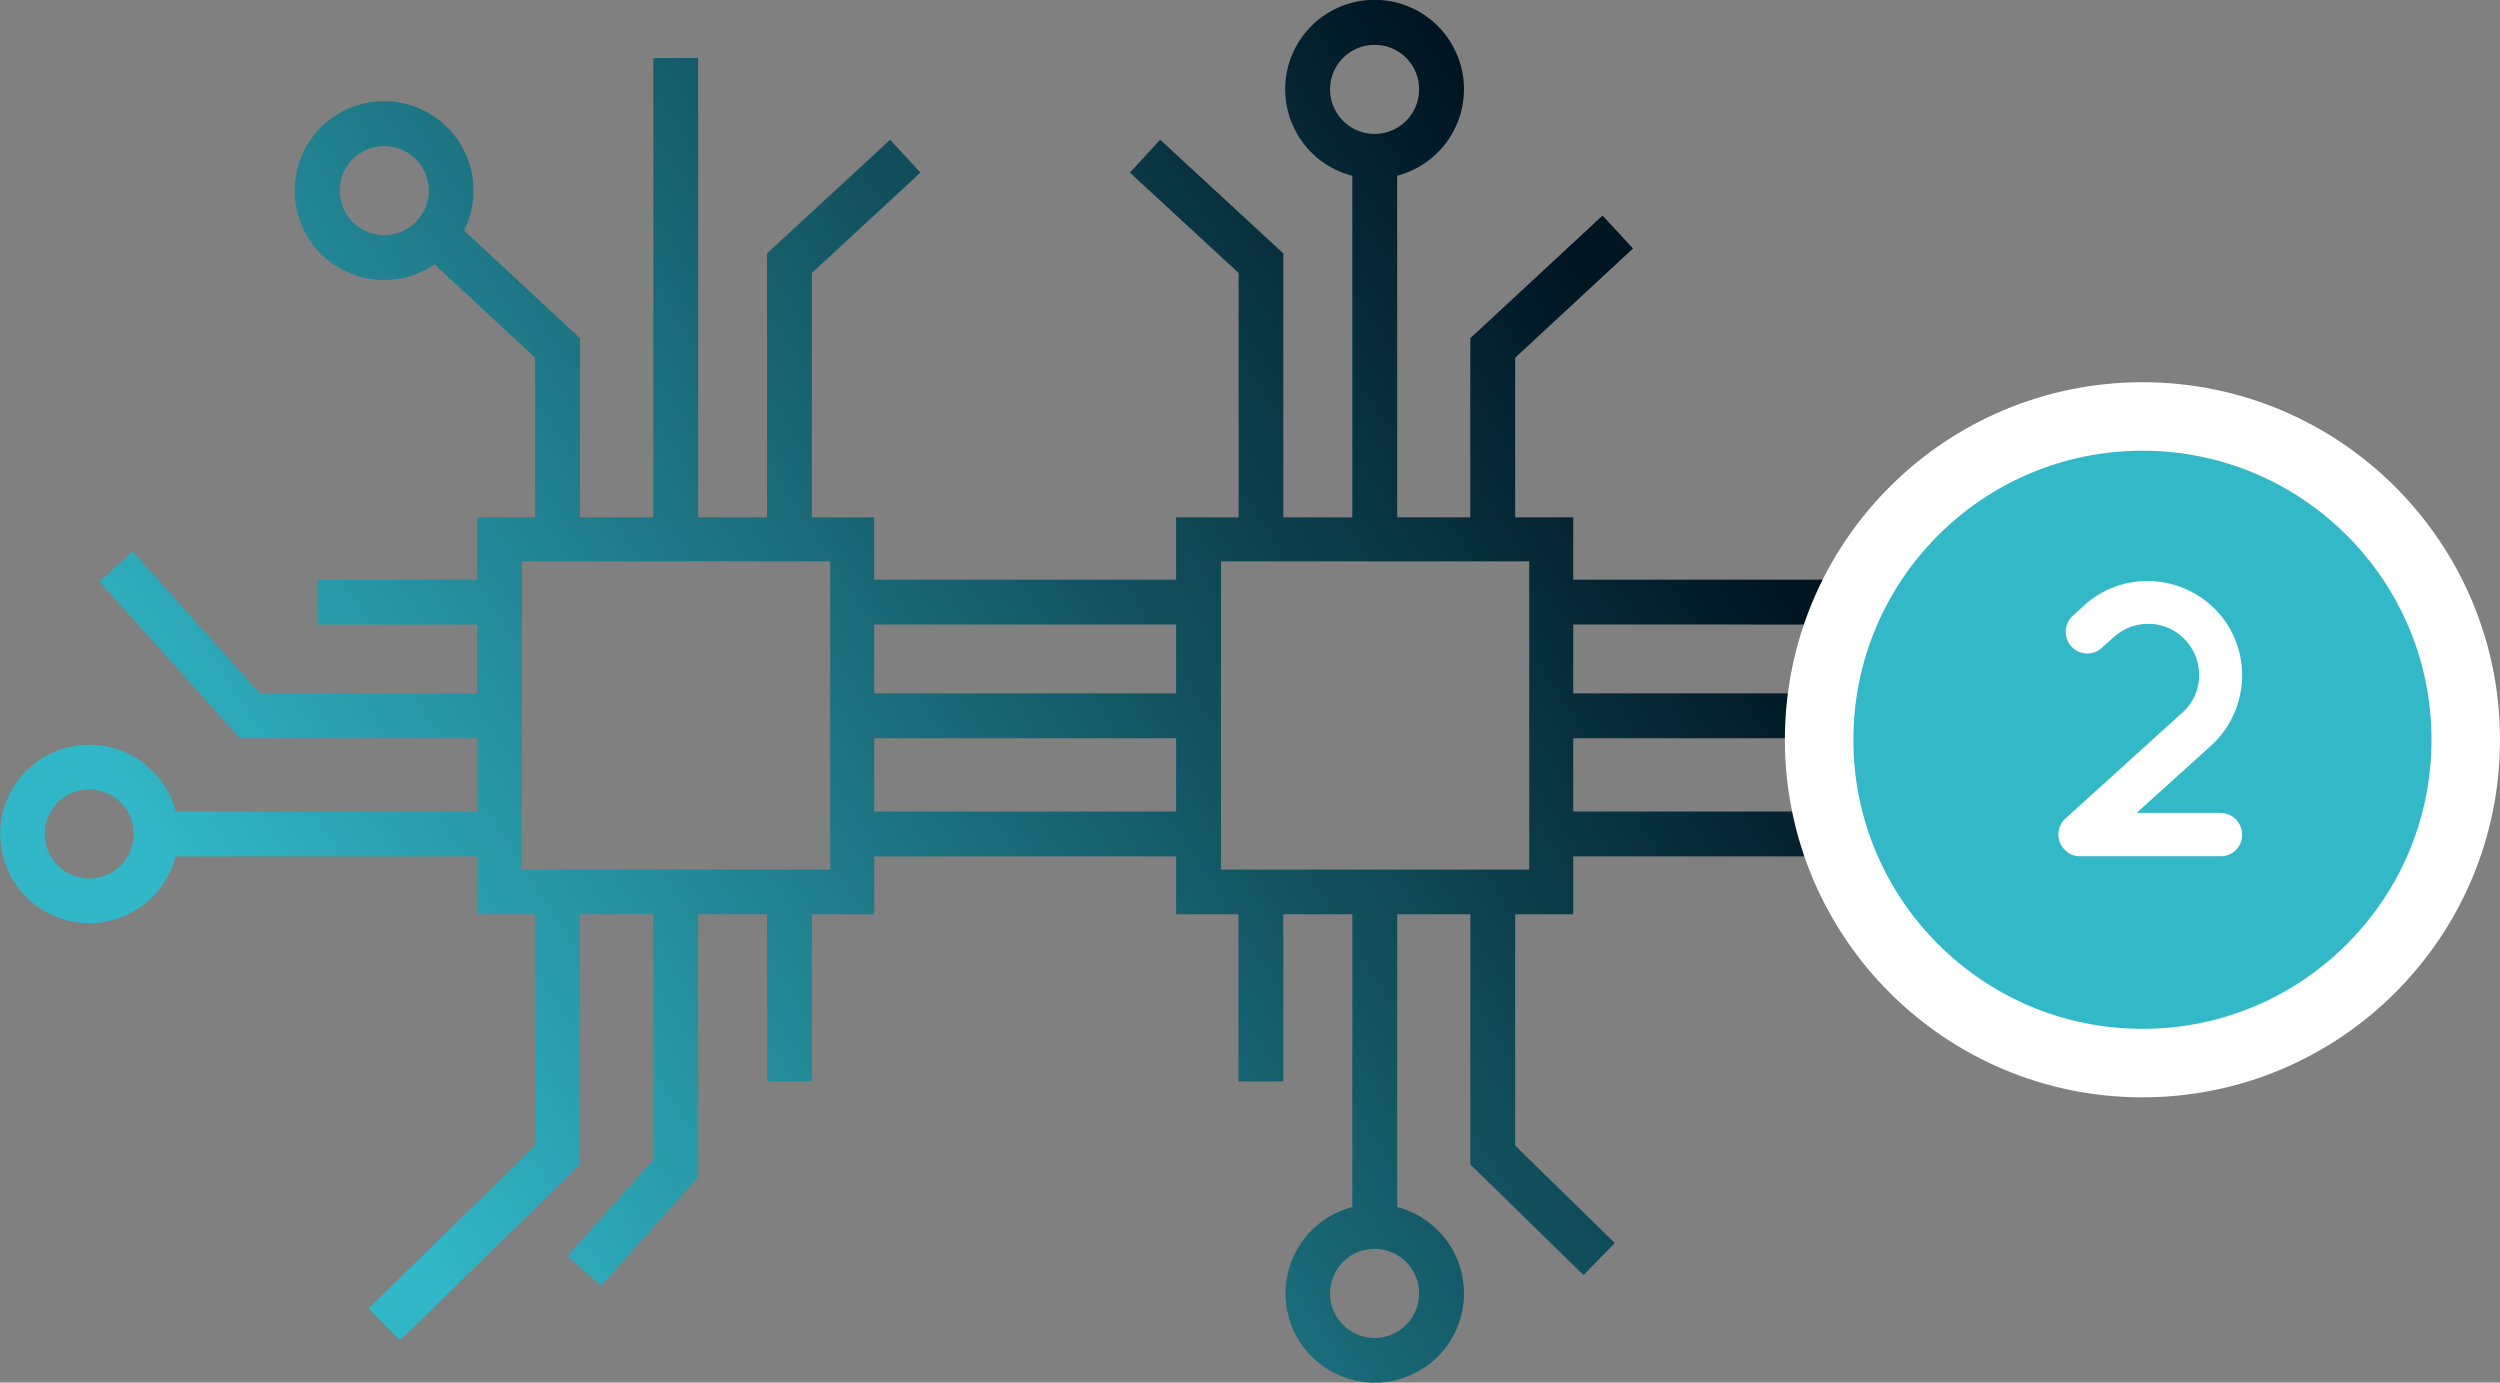 <?xml version="1.0" encoding="UTF-8"?> <svg xmlns="http://www.w3.org/2000/svg" xmlns:xlink="http://www.w3.org/1999/xlink" viewBox="0 0 145.99 80.74"><rect x="0" y="0" width="145.99" height="80.74" fill="#808080" stroke="none"/><defs><style>.cls-1{fill:url(#Dégradé_sans_nom_55);}.cls-2{fill:url(#Dégradé_sans_nom_55-2);}.cls-3{fill:url(#Dégradé_sans_nom_55-3);}.cls-4{fill:url(#Dégradé_sans_nom_55-4);}.cls-5{fill:url(#Dégradé_sans_nom_55-5);}.cls-6{fill:url(#Dégradé_sans_nom_55-6);}.cls-7{fill:url(#Dégradé_sans_nom_55-7);}.cls-8{fill:url(#Dégradé_sans_nom_55-8);}.cls-9{fill:url(#Dégradé_sans_nom_55-9);}.cls-10{fill:url(#Dégradé_sans_nom_55-10);}.cls-11{fill:url(#Dégradé_sans_nom_55-11);}.cls-12{fill:url(#Dégradé_sans_nom_55-12);}.cls-13{fill:url(#Dégradé_sans_nom_55-13);}.cls-14{fill:url(#Dégradé_sans_nom_55-14);}.cls-15{fill:url(#Dégradé_sans_nom_55-15);}.cls-16{fill:url(#Dégradé_sans_nom_55-16);}.cls-17{fill:url(#Dégradé_sans_nom_55-17);}.cls-18{fill:url(#Dégradé_sans_nom_55-18);}.cls-19{fill:url(#Dégradé_sans_nom_55-19);}.cls-20{fill:url(#Dégradé_sans_nom_55-20);}.cls-21{fill:url(#Dégradé_sans_nom_55-21);}.cls-22{fill:url(#Dégradé_sans_nom_55-22);}.cls-23{fill:url(#Dégradé_sans_nom_55-23);}.cls-24{fill:url(#Dégradé_sans_nom_55-24);}.cls-25{fill:url(#Dégradé_sans_nom_55-25);}.cls-26{fill:url(#Dégradé_sans_nom_55-26);}.cls-27{fill:url(#Dégradé_sans_nom_55-27);}.cls-28{fill:url(#Dégradé_sans_nom_55-28);}.cls-29{fill:#33b8c8;stroke:#fff;stroke-miterlimit:10;stroke-width:4px;}.cls-30{fill:#fff;}</style><linearGradient id="Dégradé_sans_nom_55" x1="14.8" y1="57.49" x2="88.68" y2="10.48" gradientUnits="userSpaceOnUse"><stop offset="0" stop-color="#31b7c7"></stop><stop offset="1" stop-color="#001522"></stop></linearGradient><linearGradient id="Dégradé_sans_nom_55-2" x1="3.77" y1="40.16" x2="77.65" y2="-6.85" xlink:href="#Dégradé_sans_nom_55"></linearGradient><linearGradient id="Dégradé_sans_nom_55-3" x1="7.8" y1="46.49" x2="81.68" y2="-0.52" xlink:href="#Dégradé_sans_nom_55"></linearGradient><linearGradient id="Dégradé_sans_nom_55-4" x1="3.13" y1="39.16" x2="77.01" y2="-7.86" xlink:href="#Dégradé_sans_nom_55"></linearGradient><linearGradient id="Dégradé_sans_nom_55-5" x1="-4" y1="27.96" x2="69.88" y2="-19.06" xlink:href="#Dégradé_sans_nom_55"></linearGradient><linearGradient id="Dégradé_sans_nom_55-6" x1="8.05" y1="46.89" x2="81.93" y2="-0.12" xlink:href="#Dégradé_sans_nom_55"></linearGradient><linearGradient id="Dégradé_sans_nom_55-7" x1="21.89" y1="68.63" x2="95.76" y2="21.62" xlink:href="#Dégradé_sans_nom_55"></linearGradient><linearGradient id="Dégradé_sans_nom_55-8" x1="23.85" y1="71.71" x2="97.73" y2="24.7" xlink:href="#Dégradé_sans_nom_55"></linearGradient><linearGradient id="Dégradé_sans_nom_55-9" x1="23.88" y1="71.76" x2="97.76" y2="24.74" xlink:href="#Dégradé_sans_nom_55"></linearGradient><linearGradient id="Dégradé_sans_nom_55-10" x1="7.26" y1="45.64" x2="81.13" y2="-1.37" xlink:href="#Dégradé_sans_nom_55"></linearGradient><linearGradient id="Dégradé_sans_nom_55-11" x1="6.83" y1="44.97" x2="80.71" y2="-2.04" xlink:href="#Dégradé_sans_nom_55"></linearGradient><linearGradient id="Dégradé_sans_nom_55-12" x1="12.03" y1="53.14" x2="85.91" y2="6.13" xlink:href="#Dégradé_sans_nom_55"></linearGradient><linearGradient id="Dégradé_sans_nom_55-13" x1="26.56" y1="75.98" x2="100.44" y2="28.97" xlink:href="#Dégradé_sans_nom_55"></linearGradient><linearGradient id="Dégradé_sans_nom_55-14" x1="16.83" y1="60.69" x2="90.71" y2="13.68" xlink:href="#Dégradé_sans_nom_55"></linearGradient><linearGradient id="Dégradé_sans_nom_55-15" x1="14.04" y1="56.3" x2="87.92" y2="9.29" xlink:href="#Dégradé_sans_nom_55"></linearGradient><linearGradient id="Dégradé_sans_nom_55-16" x1="20.72" y1="66.79" x2="94.6" y2="19.78" xlink:href="#Dégradé_sans_nom_55"></linearGradient><linearGradient id="Dégradé_sans_nom_55-17" x1="9.99" y1="49.94" x2="83.87" y2="2.93" xlink:href="#Dégradé_sans_nom_55"></linearGradient><linearGradient id="Dégradé_sans_nom_55-18" x1="41.84" y1="99.99" x2="115.72" y2="52.97" xlink:href="#Dégradé_sans_nom_55"></linearGradient><linearGradient id="Dégradé_sans_nom_55-19" x1="39.56" y1="96.4" x2="113.44" y2="49.39" xlink:href="#Dégradé_sans_nom_55"></linearGradient><linearGradient id="Dégradé_sans_nom_55-20" x1="38.85" y1="95.29" x2="112.73" y2="48.28" xlink:href="#Dégradé_sans_nom_55"></linearGradient><linearGradient id="Dégradé_sans_nom_55-21" x1="35.69" y1="90.32" x2="109.57" y2="43.31" xlink:href="#Dégradé_sans_nom_55"></linearGradient><linearGradient id="Dégradé_sans_nom_55-22" x1="31.81" y1="84.23" x2="105.69" y2="37.22" xlink:href="#Dégradé_sans_nom_55"></linearGradient><linearGradient id="Dégradé_sans_nom_55-23" x1="29.78" y1="81.04" x2="103.66" y2="34.03" xlink:href="#Dégradé_sans_nom_55"></linearGradient><linearGradient id="Dégradé_sans_nom_55-24" x1="17.67" y1="62.01" x2="91.55" y2="15" xlink:href="#Dégradé_sans_nom_55"></linearGradient><linearGradient id="Dégradé_sans_nom_55-25" x1="31.67" y1="84" x2="105.55" y2="36.99" xlink:href="#Dégradé_sans_nom_55"></linearGradient><linearGradient id="Dégradé_sans_nom_55-26" x1="35.58" y1="90.15" x2="109.46" y2="43.14" xlink:href="#Dégradé_sans_nom_55"></linearGradient><linearGradient id="Dégradé_sans_nom_55-27" x1="20.68" y1="66.73" x2="94.56" y2="19.72" xlink:href="#Dégradé_sans_nom_55"></linearGradient><linearGradient id="Dégradé_sans_nom_55-28" x1="23.81" y1="71.65" x2="97.68" y2="24.63" xlink:href="#Dégradé_sans_nom_55"></linearGradient></defs><title>Asset 2</title><g id="Layer_2" data-name="Layer 2"><g id="Calque_2" data-name="Calque 2"><path class="cls-1" d="M51.05,53.39H27.86V30.21H51.05ZM30.48,50.78h18v-18H30.48Z"></path><rect class="cls-2" x="38.15" y="3.39" width="2.62" height="28.12"></rect><polygon class="cls-3" points="47.41 31.51 44.79 31.51 44.79 14.8 51.98 8.16 53.75 10.08 47.41 15.94 47.41 31.51"></polygon><polygon class="cls-4" points="33.87 31.51 31.25 31.51 31.25 20.89 24.38 14.51 26.16 12.59 33.87 19.75 33.87 31.51"></polygon><path class="cls-5" d="M22.44,16.35a5.22,5.22,0,1,1,5.21-5.22A5.22,5.22,0,0,1,22.44,16.35Zm0-7.82a2.6,2.6,0,1,0,2.6,2.6A2.61,2.61,0,0,0,22.44,8.53Z"></path><path class="cls-6" d="M5.22,53.91a5.21,5.21,0,1,1,5.21-5.21A5.22,5.22,0,0,1,5.22,53.91Zm0-7.81a2.6,2.6,0,1,0,2.59,2.6A2.6,2.6,0,0,0,5.22,46.1Z"></path><polygon class="cls-7" points="23.36 78.28 21.52 76.41 31.25 66.9 31.25 52.09 33.87 52.09 33.87 68 23.36 78.28"></polygon><polygon class="cls-8" points="35.1 75.09 33.14 73.35 38.15 67.73 38.15 52.09 40.77 52.09 40.77 68.73 35.1 75.09"></polygon><rect class="cls-9" x="44.79" y="52.08" width="2.62" height="11.07"></rect><rect class="cls-10" x="18.53" y="33.85" width="10.38" height="2.62"></rect><polygon class="cls-11" points="28.91 43.11 14.01 43.11 5.8 33.95 7.75 32.2 15.17 40.49 28.91 40.49 28.91 43.11"></polygon><rect class="cls-12" x="9.12" y="47.39" width="19.79" height="2.62"></rect><path class="cls-13" d="M91.87,53.39H68.68V30.21H91.87ZM71.3,50.78h18v-18h-18Z"></path><rect class="cls-14" x="78.97" y="9.12" width="2.62" height="22.4"></rect><polygon class="cls-15" points="74.94 31.51 72.33 31.51 72.33 15.94 65.98 10.08 67.75 8.16 74.94 14.8 74.94 31.51"></polygon><polygon class="cls-16" points="88.48 31.51 85.86 31.51 85.86 19.75 93.58 12.59 95.36 14.51 88.48 20.89 88.48 31.51"></polygon><path class="cls-17" d="M80.27,10.43a5.22,5.22,0,1,1,5.22-5.22A5.22,5.22,0,0,1,80.27,10.43Zm0-7.81a2.6,2.6,0,1,0,2.6,2.59A2.59,2.59,0,0,0,80.27,2.62Z"></path><path class="cls-18" d="M80.27,80.74a5.21,5.21,0,1,1,5.22-5.21A5.21,5.21,0,0,1,80.27,80.74Zm0-7.81a2.6,2.6,0,1,0,2.6,2.6A2.6,2.6,0,0,0,80.27,72.93Z"></path><path class="cls-19" d="M114.52,53.91a5.21,5.21,0,1,1,5.21-5.21A5.22,5.22,0,0,1,114.52,53.91Zm0-7.81a2.6,2.6,0,1,0,2.59,2.6A2.6,2.6,0,0,0,114.52,46.1Z"></path><polygon class="cls-20" points="92.47 74.46 85.86 68 85.86 52.09 88.48 52.09 88.48 66.9 94.3 72.59 92.47 74.46"></polygon><rect class="cls-21" x="78.97" y="52.08" width="2.62" height="19.74"></rect><rect class="cls-22" x="72.32" y="52.08" width="2.62" height="11.07"></rect><rect class="cls-23" x="90.82" y="33.85" width="22.12" height="2.62"></rect><rect class="cls-24" x="49.74" y="33.85" width="20.25" height="2.62"></rect><rect class="cls-25" x="90.82" y="40.49" width="14.32" height="2.62"></rect><rect class="cls-26" x="90.82" y="47.39" width="19.79" height="2.62"></rect><rect class="cls-27" x="49.74" y="40.49" width="20.25" height="2.62"></rect><rect class="cls-28" x="49.74" y="47.39" width="20.25" height="2.62"></rect><circle class="cls-29" cx="125.11" cy="43.2" r="18.88"></circle><path class="cls-30" d="M130.93,48.72A1.24,1.24,0,0,1,129.67,50h-8.19a1.22,1.22,0,0,1-.94-.41,1.26,1.26,0,0,1,.07-1.79l6.81-6.17a2.89,2.89,0,0,0,1-2.2,2.94,2.94,0,0,0-.76-2,2.91,2.91,0,0,0-2.21-1,3,3,0,0,0-2,.76l-.71.64a1.25,1.25,0,0,1-1.79-.09A1.27,1.27,0,0,1,121,36l.71-.65a5.46,5.46,0,0,1,3.7-1.42,5.56,5.56,0,0,1,4.1,1.81,5.48,5.48,0,0,1,1.42,3.71,5.55,5.55,0,0,1-1.81,4.09l-4.35,3.93h4.9A1.27,1.27,0,0,1,130.93,48.72Z"></path></g></g></svg> 